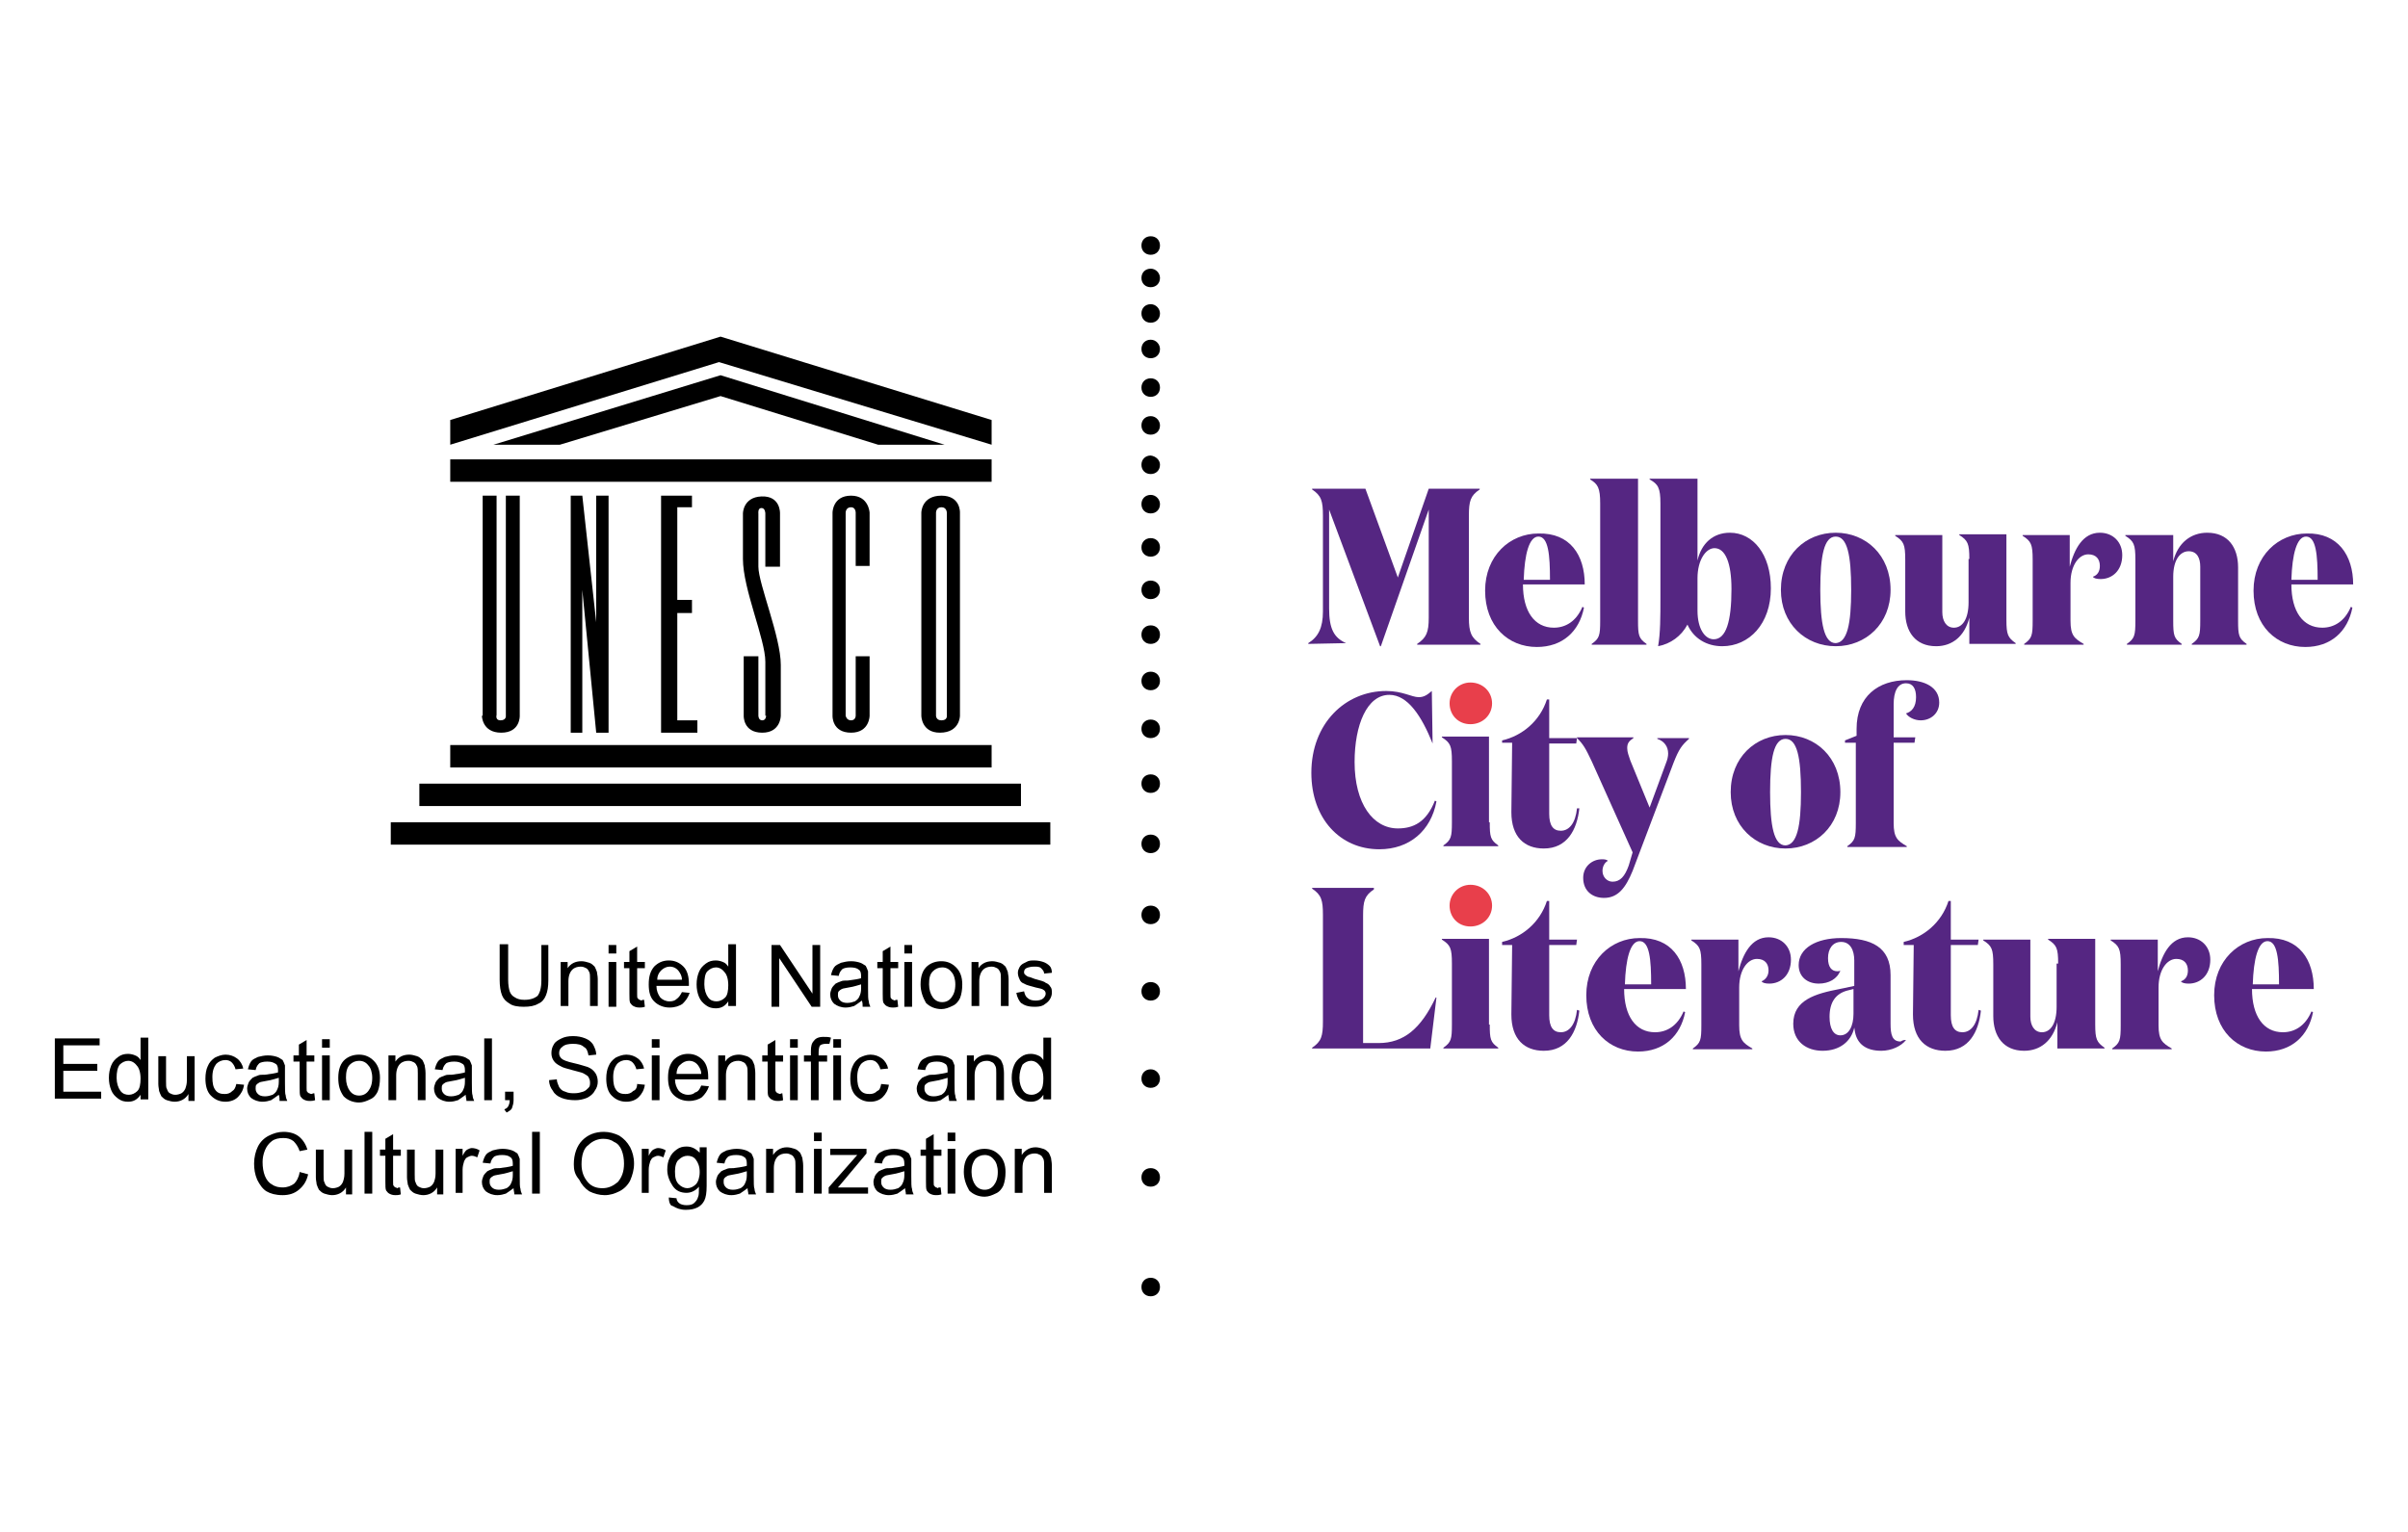 <?xml version="1.0" encoding="utf-8"?>
<!-- Generator: Adobe Illustrator 23.0.3, SVG Export Plug-In . SVG Version: 6.00 Build 0)  -->
<svg version="1.1" id="Layer_1" xmlns="http://www.w3.org/2000/svg" xmlns:xlink="http://www.w3.org/1999/xlink" x="0px" y="0px"
	 viewBox="0 0 311.8 198.4" style="enable-background:new 0 0 311.8 198.4;" xml:space="preserve">
<style type="text/css">
	.st0{fill:#552682;}
	.st1{fill:#E83F4B;}
</style>
<g>
	<g>
		<path class="st0" d="M174.3,83.3L174.3,83.3l-4.9,0.1v-0.1c1.3-0.8,1.9-2,1.9-4.1V66.8c0-1.9-0.2-2.6-1.4-3.4v-0.1h6.9l4.2,11.5
			l4-11.5h6.6v0.1c-1.2,0.8-1.4,1.5-1.4,3.4V80c0,1.9,0.3,2.6,1.5,3.4v0.1h-8.2v-0.1c1.2-0.8,1.5-1.5,1.5-3.4V66l-6.2,17.7h-0.1
			L172.1,66v12.8C172.1,81.4,172.7,82.6,174.3,83.3z"/>
		<path class="st0" d="M205.2,75.7h-8c0,3.5,1.5,5.6,4,5.6c1.5,0,2.9-0.8,3.7-2.7l0.2,0.1c-0.6,3.1-2.8,5.1-6.1,5.1
			c-3.7,0-6.7-2.7-6.7-7.3c0-4.5,3.2-7.4,6.9-7.4C203.3,69,205.2,71.9,205.2,75.7z M200.7,75.1c0-3.2-0.2-5.6-1.5-5.6
			c-1.2,0-1.8,2.3-1.9,5.6H200.7z"/>
		<path class="st0" d="M212.1,80.4c0,1.9,0.1,2.3,1.1,3v0.1h-7.1v-0.1c1-0.7,1.1-1.1,1.1-3V65.2c0-2-0.3-2.5-1.3-3.1V62h6.2V80.4z"
			/>
		<path class="st0" d="M218.5,80.9c-0.8,1.5-2.2,2.5-3.8,2.8c0.3-1.7,0.3-3.8,0.3-6.3V65.2c0-2-0.3-2.5-1.4-3.1V62h6.2v10.6
			c0.5-2.2,2-3.6,4.2-3.6c3,0,5.3,2.8,5.3,7.2c0,4.6-2.8,7.5-6.3,7.5C221,83.7,219.3,82.7,218.5,80.9z M222,71
			c-1.1,0-2.2,1.5-2.2,3.9v4.2c0,2.4,1,3.7,2.1,3.7c1.6,0,2.3-2.3,2.3-6.5C224.2,72.9,223.4,71,222,71z"/>
		<path class="st0" d="M230.6,76.4c0-4.5,3.2-7.4,7.1-7.4c3.9,0,7.1,2.9,7.1,7.4c0,4.4-3.2,7.3-7.1,7.3
			C233.8,83.7,230.6,80.8,230.6,76.4z M239.7,76.4c0-4.5-0.5-6.9-2-6.9c-1.5,0-2,2.4-2,6.9c0,4.4,0.5,6.9,2,6.9
			C239.2,83.2,239.7,80.8,239.7,76.4z"/>
		<path class="st0" d="M255,72.4c0-2-0.2-2.4-1.3-3.1v-0.1h6.1v11.1c0,1.9,0.2,2.3,1.2,3v0.1H255V80c-0.6,2.4-2.2,3.7-4.3,3.7
			c-2.7,0-4-1.9-4-4.5v-6.7c0-2-0.2-2.4-1.3-3.1v-0.1h6.1v10c0,1.1,0.5,2,1.5,2c1.1,0,1.9-1.1,1.9-3.3V72.4z"/>
		<path class="st0" d="M271.9,73.3c0-0.9-0.5-1.5-1.5-1.5c-1.2,0-2.3,1.4-2.3,3.7v4.9c0,1.9,0.5,2.3,1.7,3v0.1h-7.7v-0.1
			c1-0.7,1.1-1.1,1.1-3v-7.9c0-2-0.2-2.4-1.3-3.1v-0.1h6.1v4.1c0.6-2.3,1.7-4.4,3.9-4.4c1.7,0,2.9,1.2,2.9,2.9c0,2-1.3,3.1-2.8,3.1
			c-0.5,0-0.9-0.1-1-0.3C271.6,74.5,271.9,74,271.9,73.3z"/>
		<path class="st0" d="M281.4,69.3v3.4c0.6-2.4,2.3-3.7,4.4-3.7c2.7,0,4,1.9,4,4.5v6.9c0,1.9,0.1,2.3,1.1,3v0.1h-7.1v-0.1
			c1-0.7,1.1-1.1,1.1-3v-7c0-1.1-0.4-2-1.5-2c-1.1,0-2,1.1-2,3.3v5.7c0,1.9,0.1,2.3,1.1,3v0.1h-7.1v-0.1c1-0.7,1.1-1.1,1.1-3v-7.9
			c0-2-0.2-2.4-1.3-3.1v-0.1H281.4z"/>
		<path class="st0" d="M304.7,75.7h-8c0,3.5,1.5,5.6,4,5.6c1.5,0,2.9-0.8,3.7-2.7l0.2,0.1c-0.6,3.1-2.8,5.1-6.1,5.1
			c-3.7,0-6.7-2.7-6.7-7.3c0-4.5,3.2-7.4,6.9-7.4C302.7,69,304.7,71.9,304.7,75.7z M300.1,75.1c0-3.2-0.2-5.6-1.5-5.6
			c-1.2,0-1.8,2.3-1.9,5.6H300.1z"/>
		<path class="st0" d="M185.5,96.3L185.5,96.3c-1.4-3.5-3.2-6.3-5.6-6.3c-2.9,0-4.5,3.9-4.5,8.7c0,5.4,2.4,8.6,5.6,8.6
			c2,0,3.7-0.8,4.8-3.6l0.2,0.1c-0.7,3.8-3.5,6.2-7.4,6.2c-5.1,0-8.8-4-8.8-9.9c0-6.4,4.4-10.6,9.7-10.6c2.1,0,3.3,0.8,4.2,0.8
			c0.7,0,1.1-0.3,1.7-0.8L185.5,96.3z"/>
		<path class="st0" d="M192.9,106.5c0,1.9,0.1,2.3,1.1,3v0.1h-7.1v-0.1c1-0.7,1.1-1.1,1.1-3v-7.9c0-2-0.2-2.4-1.3-3.1v-0.1h6.1
			V106.5z"/>
		<path class="st1" d="M190.4,88.4c1.6,0,2.8,1.2,2.8,2.7c0,1.5-1.2,2.7-2.8,2.7c-1.6,0-2.7-1.2-2.7-2.7
			C187.7,89.6,188.9,88.4,190.4,88.4z"/>
		<path class="st0" d="M204.5,104.7c-0.3,2.8-1.6,5.2-4.6,5.2c-2.5,0-4.2-1.5-4.2-4.7l0.1-9h-1.3v-0.3c2.6-0.6,4.9-2.5,5.8-5.3h0.3
			v5h3.6l-0.1,0.7h-3.5v9.1c0,1.5,0.5,2.2,1.5,2.2c1.1,0,1.9-1,2.1-2.9L204.5,104.7z"/>
		<path class="st0" d="M211.4,110.4l-5.3-11.8c-0.8-1.7-1.1-2.2-1.9-3v-0.1h7.3v0.1c-0.6,0.4-0.8,0.7-0.8,1.3c0,0.5,0.2,1,0.4,1.6
			l2.5,6.1l2.1-5.7c0.2-0.5,0.3-0.9,0.3-1.3c0-0.9-0.5-1.6-1.4-1.9v-0.1h4.1v0.1c-0.9,0.8-1.3,1.3-2,3.1l-5.3,14
			c-0.9,2.2-1.9,3.5-3.7,3.5c-1.5,0-2.7-0.9-2.7-2.6c0-1.5,1.2-2.4,2.4-2.4c0.3,0,0.6,0,0.8,0.2c-0.4,0.2-0.7,0.7-0.7,1.3
			c0,0.8,0.6,1.4,1.3,1.4c1,0,1.6-0.7,2.1-2.1L211.4,110.4z"/>
		<path class="st0" d="M224.1,102.6c0-4.5,3.2-7.4,7.1-7.4c3.9,0,7.1,2.9,7.1,7.4c0,4.4-3.2,7.3-7.1,7.3
			C227.3,109.9,224.1,107,224.1,102.6z M233.2,102.6c0-4.5-0.5-6.9-2-6.9c-1.5,0-2,2.4-2,6.9c0,4.4,0.5,6.9,2,6.9
			C232.7,109.4,233.2,107,233.2,102.6z"/>
		<path class="st0" d="M240.4,96.2h-1.5v-0.3l1.5-0.6v-0.9c0-4.2,2.8-6.3,6.5-6.3c2.3,0,4.2,0.9,4.2,2.9c0,1.4-1.1,2.3-2.4,2.3
			c-0.8,0-1.6-0.4-1.9-0.9c0.7-0.2,1.3-0.8,1.3-2.1c0-1.1-0.4-1.8-1.3-1.8c-1.1,0-1.6,1.1-1.6,2.7v4.3h2.8l-0.1,0.7h-2.7v10.4
			c0,1.9,0.5,2.3,1.7,3v0.1h-7.7v-0.1c1-0.7,1.1-1.1,1.1-3V96.2z"/>
		<path class="st0" d="M177.9,115.2L177.9,115.2c-1.2,0.8-1.4,1.5-1.4,3.4v16.5h2c3.3,0,5.5-1.9,7.4-5.9h0.1l-0.8,6.6h-15.3v-0.1
			c1.2-0.8,1.4-1.5,1.4-3.4v-13.8c0-1.9-0.2-2.6-1.4-3.4v-0.1H177.9z"/>
		<path class="st0" d="M192.9,132.7c0,1.9,0.1,2.3,1.1,3v0.1h-7.1v-0.1c1-0.7,1.1-1.1,1.1-3v-7.9c0-2-0.2-2.4-1.3-3.1v-0.1h6.1
			V132.7z"/>
		<path class="st1" d="M190.4,114.6c1.6,0,2.8,1.2,2.8,2.7c0,1.5-1.2,2.7-2.8,2.7c-1.6,0-2.7-1.2-2.7-2.7
			C187.7,115.8,188.9,114.6,190.4,114.6z"/>
		<path class="st0" d="M204.5,130.9c-0.3,2.8-1.6,5.2-4.6,5.2c-2.5,0-4.2-1.5-4.2-4.7l0.1-9h-1.3V122c2.6-0.6,4.9-2.5,5.8-5.3h0.3v5
			h3.6l-0.1,0.7h-3.5v9.1c0,1.5,0.5,2.2,1.5,2.2c1.1,0,1.9-1,2.1-2.9L204.5,130.9z"/>
		<path class="st0" d="M218.3,128.1h-8c0,3.5,1.5,5.6,4,5.6c1.5,0,2.9-0.8,3.7-2.7l0.2,0.1c-0.6,3.1-2.8,5.1-6.1,5.1
			c-3.7,0-6.7-2.7-6.7-7.3c0-4.5,3.2-7.4,6.9-7.4C216.4,121.4,218.3,124.3,218.3,128.1z M213.8,127.5c0-3.2-0.2-5.6-1.5-5.6
			c-1.2,0-1.8,2.3-1.9,5.6H213.8z"/>
		<path class="st0" d="M229,125.7c0-0.9-0.5-1.5-1.5-1.5c-1.2,0-2.3,1.4-2.3,3.7v4.9c0,1.9,0.5,2.3,1.7,3v0.1h-7.7v-0.1
			c1-0.7,1.1-1.1,1.1-3v-7.9c0-2-0.2-2.4-1.3-3.1v-0.1h6.1v4.1c0.6-2.3,1.7-4.4,3.9-4.4c1.7,0,2.9,1.2,2.9,2.9c0,2-1.3,3.1-2.8,3.1
			c-0.5,0-0.9-0.1-1-0.3C228.6,126.9,229,126.4,229,125.7z"/>
		<path class="st0" d="M246.8,134.7c-0.6,0.8-1.9,1.4-3.2,1.4c-2,0-3.1-0.9-3.4-2.4c0-0.1-0.1-0.5-0.1-0.6c-0.4,1.8-1.9,3-4.1,3
			c-2.1,0-3.8-1.2-3.8-3.5c0-3.1,2.9-3.9,6-4.5l1.9-0.4v-3.3c0-1.3-0.5-2.4-1.7-2.4c-1.1,0-1.7,0.9-1.7,2.1c0,1.2,0.5,1.7,1.2,1.7
			c0.1,0,0.3,0,0.4-0.1c-0.4,1.1-1.5,1.7-2.8,1.7c-1.5,0-2.6-0.9-2.6-2.4c0-2.2,2.3-3.5,5.5-3.5c4,0,6.4,1.2,6.4,4.8
			c0,1.8,0,3.9,0,6.3c0,1.4,0.2,2.3,1.3,2.3C246.4,134.7,246.6,134.7,246.8,134.7L246.8,134.7z M239.2,128.3
			c-1.5,0.4-2.3,1.5-2.3,3.4c0,1.5,0.5,2.4,1.4,2.4c1.1,0,1.7-1.2,1.7-2.8v-3.2L239.2,128.3z"/>
		<path class="st0" d="M256.5,130.9c-0.3,2.8-1.6,5.2-4.6,5.2c-2.5,0-4.2-1.5-4.2-4.7l0.1-9h-1.3V122c2.6-0.6,4.9-2.5,5.8-5.3h0.3v5
			h3.6l-0.1,0.7h-3.5v9.1c0,1.5,0.5,2.2,1.5,2.2c1.1,0,1.9-1,2.1-2.9L256.5,130.9z"/>
		<path class="st0" d="M266.5,124.8c0-2-0.2-2.4-1.3-3.1v-0.1h6.1v11.1c0,1.9,0.2,2.3,1.2,3v0.1h-6.1v-3.4c-0.6,2.4-2.2,3.7-4.3,3.7
			c-2.7,0-4-1.9-4-4.5v-6.7c0-2-0.2-2.4-1.3-3.1v-0.1h6.1v10c0,1.1,0.5,2,1.5,2c1.1,0,1.9-1.1,1.9-3.3V124.8z"/>
		<path class="st0" d="M283.3,125.7c0-0.9-0.5-1.5-1.5-1.5c-1.2,0-2.3,1.4-2.3,3.7v4.9c0,1.9,0.5,2.3,1.7,3v0.1h-7.7v-0.1
			c1-0.7,1.1-1.1,1.1-3v-7.9c0-2-0.2-2.4-1.3-3.1v-0.1h6.1v4.1c0.6-2.3,1.7-4.4,3.9-4.4c1.7,0,2.9,1.2,2.9,2.9c0,2-1.3,3.1-2.8,3.1
			c-0.5,0-0.9-0.1-1-0.3C283,126.9,283.3,126.4,283.3,125.7z"/>
		<path class="st0" d="M299.6,128.1h-8c0,3.5,1.5,5.6,4,5.6c1.5,0,2.9-0.8,3.7-2.7l0.2,0.1c-0.6,3.1-2.8,5.1-6.1,5.1
			c-3.7,0-6.7-2.7-6.7-7.3c0-4.5,3.2-7.4,6.9-7.4C297.7,121.4,299.6,124.3,299.6,128.1z M295.1,127.5c0-3.2-0.2-5.6-1.5-5.6
			c-1.2,0-1.8,2.3-1.9,5.6H295.1z"/>
	</g>
	<g>
		<g>
			<path d="M150.2,31.8c0,0.7-0.5,1.2-1.2,1.2c-0.7,0-1.2-0.5-1.2-1.2c0-0.7,0.5-1.2,1.2-1.2C149.7,30.6,150.2,31.1,150.2,31.8"/>
			<path d="M150.2,36c0,0.7-0.5,1.2-1.2,1.2c-0.7,0-1.2-0.5-1.2-1.2c0-0.7,0.5-1.2,1.2-1.2C149.7,34.8,150.2,35.4,150.2,36"/>
			<path d="M150.2,40.6c0,0.7-0.5,1.2-1.2,1.2c-0.7,0-1.2-0.5-1.2-1.2c0-0.7,0.5-1.2,1.2-1.2C149.7,39.4,150.2,40,150.2,40.6"/>
			<path d="M150.2,45.2c0,0.7-0.5,1.2-1.2,1.2c-0.7,0-1.2-0.5-1.2-1.2c0-0.7,0.5-1.2,1.2-1.2C149.7,44,150.2,44.6,150.2,45.2"/>
			<path d="M150.2,50.2c0,0.7-0.5,1.2-1.2,1.2c-0.7,0-1.2-0.5-1.2-1.2c0-0.7,0.5-1.2,1.2-1.2C149.7,49,150.2,49.5,150.2,50.2"/>
			<path d="M150.2,55.1c0,0.7-0.5,1.2-1.2,1.2c-0.7,0-1.2-0.5-1.2-1.2s0.5-1.2,1.2-1.2C149.7,53.9,150.2,54.5,150.2,55.1"/>
			<path d="M150.2,60.2c0,0.7-0.5,1.2-1.2,1.2c-0.7,0-1.2-0.5-1.2-1.2c0-0.7,0.5-1.2,1.2-1.2C149.7,59.1,150.2,59.6,150.2,60.2"/>
			<path d="M150.2,65.3c0,0.7-0.5,1.2-1.2,1.2c-0.7,0-1.2-0.5-1.2-1.2c0-0.7,0.5-1.2,1.2-1.2C149.7,64.1,150.2,64.7,150.2,65.3"/>
			<path d="M150.2,70.9c0,0.7-0.5,1.2-1.2,1.2c-0.7,0-1.2-0.5-1.2-1.2c0-0.7,0.5-1.2,1.2-1.2C149.7,69.7,150.2,70.2,150.2,70.9"/>
			<path d="M150.2,76.4c0,0.7-0.5,1.2-1.2,1.2c-0.7,0-1.2-0.5-1.2-1.2c0-0.7,0.5-1.2,1.2-1.2C149.7,75.2,150.2,75.7,150.2,76.4"/>
			<path d="M150.2,82.2c0,0.7-0.5,1.2-1.2,1.2c-0.7,0-1.2-0.5-1.2-1.2c0-0.7,0.5-1.2,1.2-1.2C149.7,81,150.2,81.5,150.2,82.2"/>
			<path d="M150.2,88.2c0,0.7-0.5,1.2-1.2,1.2c-0.7,0-1.2-0.5-1.2-1.2c0-0.7,0.5-1.2,1.2-1.2C149.7,87,150.2,87.5,150.2,88.2"/>
			<path d="M150.2,94.4c0,0.7-0.5,1.2-1.2,1.2c-0.7,0-1.2-0.5-1.2-1.2c0-0.7,0.5-1.2,1.2-1.2C149.7,93.2,150.2,93.7,150.2,94.4"/>
			<path d="M150.2,101.5c0,0.7-0.5,1.2-1.2,1.2c-0.7,0-1.2-0.5-1.2-1.2c0-0.7,0.5-1.2,1.2-1.2C149.7,100.3,150.2,100.8,150.2,101.5"
				/>
			<path d="M150.2,109.3c0,0.7-0.5,1.2-1.2,1.2c-0.7,0-1.2-0.5-1.2-1.2c0-0.7,0.5-1.2,1.2-1.2C149.7,108.1,150.2,108.6,150.2,109.3"
				/>
			<path d="M150.2,118.5c0,0.7-0.5,1.2-1.2,1.2c-0.7,0-1.2-0.5-1.2-1.2c0-0.7,0.5-1.2,1.2-1.2C149.7,117.3,150.2,117.8,150.2,118.5"
				/>
			<path d="M150.2,128.4c0,0.7-0.5,1.2-1.2,1.2c-0.7,0-1.2-0.5-1.2-1.2c0-0.7,0.5-1.2,1.2-1.2C149.7,127.2,150.2,127.7,150.2,128.4"
				/>
			<path d="M150.2,139.7c0,0.7-0.5,1.2-1.2,1.2c-0.7,0-1.2-0.5-1.2-1.2c0-0.7,0.5-1.2,1.2-1.2C149.7,138.5,150.2,139.1,150.2,139.7"
				/>
			<path d="M150.2,152.5c0,0.7-0.5,1.2-1.2,1.2c-0.7,0-1.2-0.5-1.2-1.2s0.5-1.2,1.2-1.2C149.7,151.3,150.2,151.8,150.2,152.5"/>
			<path d="M150.2,166.7c0,0.7-0.5,1.2-1.2,1.2c-0.7,0-1.2-0.5-1.2-1.2c0-0.7,0.5-1.2,1.2-1.2C149.7,165.5,150.2,166,150.2,166.7"/>
			<rect x="58.3" y="96.5" width="70.1" height="2.9"/>
			<rect x="54.3" y="101.5" width="77.9" height="2.9"/>
			<rect x="50.6" y="106.5" width="85.4" height="2.9"/>
			<rect x="58.3" y="59.5" width="70.1" height="2.9"/>
			<polygon points="72.5,57.6 93.3,51.3 113.7,57.6 122.3,57.6 93.3,48.6 63.9,57.6 			"/>
			<polygon points="58.3,57.6 93.1,46.9 128.4,57.6 128.4,54.4 93.3,43.6 58.3,54.4 			"/>
			<path d="M62.4,92.7c0,0,0,2.2,2.5,2.2c2.5,0,2.4-2.2,2.4-2.2V64.2h-1.8v28.6c0,0,0,0.5-0.7,0.5c-0.7,0-0.5-0.7-0.5-0.7V64.2h-1.8
				V92.7z"/>
			<polygon points="73.9,94.9 75.4,94.9 75.4,76.4 77.2,94.9 78.8,94.9 78.8,64.2 77.2,64.2 77.2,80.6 75.4,64.2 73.9,64.2 			"/>
			<polygon points="85.6,94.9 90.3,94.9 90.3,93.3 87.7,93.3 87.7,79.4 89.6,79.4 89.6,77.7 87.7,77.7 87.7,65.7 89.6,65.7 
				89.6,64.2 85.6,64.2 			"/>
			<path d="M112.6,73.3v-6.9c0,0-0.1-2.2-2.4-2.2c-2.4,0-2.4,2.2-2.4,2.2v26.3c0,0-0.1,2.2,2.4,2.2c2.4,0,2.4-2.2,2.4-2.2V85h-1.8
				v7.7c0,0,0,0.6-0.6,0.6c-0.6,0-0.7-0.6-0.7-0.6V66.4c0,0,0-0.7,0.7-0.7c0.6,0,0.6,0.7,0.6,0.7v6.9H112.6z"/>
			<path d="M124.3,66.4c0,0,0.1-2.2-2.4-2.2c-2.6,0-2.6,2.2-2.6,2.2v26.3c0,0,0,2.2,2.4,2.2c2.6,0,2.6-2.2,2.6-2.2V66.4z
				 M122.6,92.7c0,0,0.1,0.6-0.7,0.6c-0.7,0-0.7-0.6-0.7-0.6V66.4c0,0,0-0.7,0.7-0.7c0.7,0,0.7,0.7,0.7,0.7V92.7z"/>
			<path d="M99.2,92.7c0,0,0,0.6-0.5,0.6c-0.5,0-0.5-0.6-0.5-0.6V85h-1.9v7.7c0,0-0.1,2.2,2.4,2.2c2.4,0,2.4-2.2,2.4-2.2
				s0-5.1,0-6.6c0-3.6-2.9-10.5-2.9-12.7v-6.9c0,0-0.1-0.7,0.4-0.7c0.5,0,0.5,0.7,0.5,0.7v6.9h1.9v-6.9c0,0,0.1-2.3-2.4-2.2
				c-2.4,0.1-2.4,2.2-2.4,2.2v5.9c0,3.9,2.9,10.4,2.9,13.3V92.7z"/>
		</g>
		<g>
			<g>
				<path d="M69.9,122.4H71v4.6c0,0.8-0.1,1.4-0.3,1.9c-0.2,0.5-0.5,0.9-1,1.1c-0.5,0.3-1.1,0.4-1.9,0.4c-0.7,0-1.4-0.1-1.8-0.4
					c-0.5-0.3-0.8-0.6-1-1.1c-0.2-0.5-0.3-1.2-0.3-2v-4.6h1.1v4.6c0,0.7,0.1,1.2,0.2,1.5c0.1,0.3,0.3,0.6,0.7,0.8
					c0.3,0.2,0.7,0.3,1.2,0.3c0.8,0,1.3-0.2,1.7-0.5c0.3-0.4,0.5-1,0.5-2V122.4z"/>
				<path d="M72.6,130.4v-5.8h0.9v0.8c0.4-0.6,1-0.9,1.8-0.9c0.3,0,0.7,0.1,1,0.2c0.3,0.1,0.5,0.3,0.7,0.5c0.1,0.2,0.2,0.4,0.3,0.7
					c0,0.2,0.1,0.5,0.1,0.9v3.5h-1v-3.5c0-0.4,0-0.7-0.1-0.9c-0.1-0.2-0.2-0.4-0.4-0.5c-0.2-0.1-0.4-0.2-0.7-0.2
					c-0.4,0-0.8,0.1-1.1,0.4c-0.3,0.3-0.5,0.8-0.5,1.5v3.2H72.6z"/>
				<path d="M78.8,123.5v-1.1h1v1.1H78.8z M78.8,130.4v-5.8h1v5.8H78.8z"/>
				<path d="M83.4,129.5l0.1,0.9c-0.3,0.1-0.5,0.1-0.7,0.1c-0.4,0-0.6-0.1-0.8-0.2c-0.2-0.1-0.3-0.3-0.4-0.4
					c-0.1-0.2-0.1-0.6-0.1-1.2v-3.3h-0.7v-0.8h0.7v-1.4l1-0.6v2h1v0.8h-1v3.4c0,0.3,0,0.5,0.1,0.5c0,0.1,0.1,0.1,0.2,0.2
					c0.1,0,0.2,0.1,0.3,0.1C83.1,129.5,83.2,129.5,83.4,129.5z"/>
				<path d="M88.3,128.5l1,0.1c-0.2,0.6-0.5,1-0.9,1.4c-0.4,0.3-1,0.5-1.7,0.5c-0.8,0-1.5-0.3-2-0.8c-0.5-0.5-0.7-1.2-0.7-2.2
					c0-1,0.2-1.7,0.7-2.3c0.5-0.5,1.1-0.8,1.9-0.8c0.8,0,1.4,0.3,1.9,0.8c0.5,0.5,0.7,1.3,0.7,2.2c0,0.1,0,0.1,0,0.3H85
					c0,0.6,0.2,1.1,0.5,1.5c0.3,0.3,0.7,0.5,1.2,0.5c0.4,0,0.7-0.1,0.9-0.3C87.9,129.2,88.1,128.9,88.3,128.5z M85.1,126.9h3.2
					c0-0.5-0.2-0.8-0.4-1.1c-0.3-0.4-0.7-0.6-1.2-0.6c-0.4,0-0.8,0.2-1.1,0.5C85.3,126,85.1,126.4,85.1,126.9z"/>
				<path d="M94.3,130.4v-0.7c-0.4,0.6-0.9,0.9-1.6,0.9c-0.5,0-0.9-0.1-1.3-0.4c-0.4-0.3-0.7-0.6-0.9-1.1c-0.2-0.5-0.3-1-0.3-1.6
					c0-0.6,0.1-1.1,0.3-1.6c0.2-0.5,0.5-0.8,0.9-1.1c0.4-0.3,0.8-0.4,1.3-0.4c0.3,0,0.7,0.1,0.9,0.2c0.3,0.1,0.5,0.3,0.7,0.6v-2.9h1
					v8H94.3z M91.2,127.5c0,0.7,0.2,1.3,0.5,1.7c0.3,0.4,0.7,0.5,1.1,0.5c0.4,0,0.8-0.2,1.1-0.5c0.3-0.3,0.4-0.9,0.4-1.6
					c0-0.8-0.2-1.4-0.5-1.7c-0.3-0.4-0.7-0.6-1.1-0.6c-0.4,0-0.8,0.2-1.1,0.5C91.3,126.1,91.2,126.7,91.2,127.5z"/>
				<path d="M99.9,130.4v-8h1.1l4.2,6.3v-6.3h1v8h-1.1l-4.2-6.3v6.3H99.9z"/>
				<path d="M111.6,129.6c-0.4,0.3-0.7,0.5-1,0.7c-0.3,0.1-0.7,0.2-1.1,0.2c-0.6,0-1.1-0.2-1.5-0.5c-0.3-0.3-0.5-0.7-0.5-1.2
					c0-0.3,0.1-0.5,0.2-0.8c0.1-0.2,0.3-0.4,0.5-0.6c0.2-0.1,0.4-0.2,0.7-0.3c0.2-0.1,0.5-0.1,0.9-0.1c0.8-0.1,1.4-0.2,1.7-0.3
					c0-0.1,0-0.2,0-0.3c0-0.4-0.1-0.7-0.3-0.8c-0.2-0.2-0.6-0.3-1.1-0.3c-0.5,0-0.8,0.1-1,0.2c-0.2,0.2-0.4,0.4-0.5,0.9l-1-0.1
					c0.1-0.4,0.2-0.7,0.4-1c0.2-0.3,0.5-0.4,0.9-0.6c0.4-0.1,0.8-0.2,1.3-0.2c0.5,0,0.9,0.1,1.2,0.2c0.3,0.1,0.5,0.3,0.7,0.4
					c0.1,0.2,0.2,0.4,0.3,0.7c0,0.2,0,0.5,0,0.9v1.3c0,0.9,0,1.5,0.1,1.7c0,0.2,0.1,0.5,0.2,0.7h-1
					C111.7,130.1,111.7,129.9,111.6,129.6z M111.5,127.5c-0.4,0.1-0.9,0.3-1.6,0.4c-0.4,0.1-0.7,0.1-0.9,0.2
					c-0.2,0.1-0.3,0.2-0.4,0.3c-0.1,0.1-0.1,0.3-0.1,0.5c0,0.3,0.1,0.5,0.3,0.7c0.2,0.2,0.5,0.3,0.9,0.3c0.4,0,0.7-0.1,1-0.2
					c0.3-0.2,0.5-0.4,0.6-0.7c0.1-0.2,0.2-0.5,0.2-1V127.5z"/>
				<path d="M116.2,129.5l0.1,0.9c-0.3,0.1-0.5,0.1-0.7,0.1c-0.4,0-0.6-0.1-0.8-0.2c-0.2-0.1-0.3-0.3-0.4-0.4
					c-0.1-0.2-0.1-0.6-0.1-1.2v-3.3h-0.7v-0.8h0.7v-1.4l1-0.6v2h1v0.8h-1v3.4c0,0.3,0,0.5,0.1,0.5c0,0.1,0.1,0.1,0.2,0.2
					c0.1,0,0.2,0.1,0.3,0.1C115.9,129.5,116,129.5,116.2,129.5z"/>
				<path d="M117.1,123.5v-1.1h1v1.1H117.1z M117.1,130.4v-5.8h1v5.8H117.1z"/>
				<path d="M119.2,127.5c0-1.1,0.3-1.9,0.9-2.4c0.5-0.4,1.1-0.6,1.8-0.6c0.8,0,1.4,0.3,1.9,0.8c0.5,0.5,0.8,1.2,0.8,2.2
					c0,0.7-0.1,1.3-0.3,1.8c-0.2,0.4-0.5,0.8-1,1c-0.4,0.2-0.9,0.4-1.4,0.4c-0.8,0-1.5-0.3-2-0.8
					C119.5,129.2,119.2,128.4,119.2,127.5z M120.3,127.5c0,0.7,0.2,1.3,0.5,1.7c0.3,0.4,0.7,0.6,1.2,0.6c0.5,0,0.9-0.2,1.2-0.6
					c0.3-0.4,0.5-0.9,0.5-1.7c0-0.7-0.2-1.3-0.5-1.6c-0.3-0.4-0.7-0.6-1.2-0.6c-0.5,0-0.9,0.2-1.2,0.5
					C120.4,126.2,120.3,126.7,120.3,127.5z"/>
				<path d="M125.8,130.4v-5.8h0.9v0.8c0.4-0.6,1-0.9,1.8-0.9c0.3,0,0.7,0.1,1,0.2c0.3,0.1,0.5,0.3,0.7,0.5c0.1,0.2,0.2,0.4,0.3,0.7
					c0,0.2,0.1,0.5,0.1,0.9v3.5h-1v-3.5c0-0.4,0-0.7-0.1-0.9c-0.1-0.2-0.2-0.4-0.4-0.5c-0.2-0.1-0.4-0.2-0.7-0.2
					c-0.4,0-0.8,0.1-1.1,0.4c-0.3,0.3-0.5,0.8-0.5,1.5v3.2H125.8z"/>
				<path d="M131.6,128.6l1-0.2c0.1,0.4,0.2,0.7,0.5,0.9c0.2,0.2,0.6,0.3,1,0.3c0.4,0,0.8-0.1,1-0.3c0.2-0.2,0.3-0.4,0.3-0.6
					c0-0.2-0.1-0.4-0.3-0.5c-0.1-0.1-0.5-0.2-1-0.3c-0.7-0.2-1.2-0.3-1.5-0.5c-0.3-0.1-0.5-0.3-0.6-0.6c-0.1-0.2-0.2-0.5-0.2-0.8
					c0-0.3,0.1-0.5,0.2-0.7c0.1-0.2,0.3-0.4,0.5-0.5c0.2-0.1,0.4-0.2,0.6-0.3c0.3-0.1,0.5-0.1,0.8-0.1c0.5,0,0.9,0.1,1.2,0.2
					c0.3,0.1,0.6,0.3,0.8,0.5c0.2,0.2,0.3,0.5,0.3,0.9l-1,0.1c0-0.3-0.2-0.5-0.4-0.7c-0.2-0.2-0.5-0.2-0.9-0.2c-0.4,0-0.8,0.1-1,0.2
					c-0.2,0.1-0.3,0.3-0.3,0.5c0,0.1,0,0.2,0.1,0.3c0.1,0.1,0.2,0.2,0.4,0.3c0.1,0,0.4,0.1,0.9,0.3c0.7,0.2,1.2,0.3,1.4,0.5
					c0.3,0.1,0.5,0.3,0.6,0.5c0.2,0.2,0.2,0.5,0.2,0.8c0,0.3-0.1,0.6-0.3,0.9c-0.2,0.3-0.5,0.5-0.8,0.7c-0.4,0.2-0.8,0.2-1.2,0.2
					c-0.8,0-1.3-0.2-1.7-0.5C132,129.7,131.7,129.2,131.6,128.6z"/>
			</g>
			<g>
				<path d="M7.1,142.5v-8h5.8v0.9H8.2v2.4h4.4v0.9H8.2v2.7h4.9v0.9H7.1z"/>
				<path d="M18.2,142.5v-0.7c-0.4,0.6-0.9,0.9-1.6,0.9c-0.5,0-0.9-0.1-1.3-0.4c-0.4-0.3-0.7-0.6-0.9-1.1c-0.2-0.5-0.3-1-0.3-1.6
					c0-0.6,0.1-1.1,0.3-1.6c0.2-0.5,0.5-0.8,0.9-1.1c0.4-0.3,0.8-0.4,1.3-0.4c0.3,0,0.7,0.1,0.9,0.2c0.3,0.1,0.5,0.3,0.7,0.6v-2.9h1
					v8H18.2z M15.1,139.6c0,0.7,0.2,1.3,0.5,1.7c0.3,0.4,0.7,0.5,1.1,0.5c0.4,0,0.8-0.2,1.1-0.5c0.3-0.3,0.4-0.9,0.4-1.6
					c0-0.8-0.2-1.4-0.5-1.7c-0.3-0.4-0.7-0.6-1.1-0.6c-0.4,0-0.8,0.2-1.1,0.5C15.2,138.3,15.1,138.9,15.1,139.6z"/>
				<path d="M24.4,142.5v-0.8c-0.4,0.7-1.1,1-1.8,1c-0.3,0-0.7-0.1-1-0.2c-0.3-0.1-0.5-0.3-0.7-0.5c-0.1-0.2-0.2-0.4-0.3-0.7
					c0-0.2-0.1-0.5-0.1-0.9v-3.6h1v3.2c0,0.5,0,0.9,0.1,1c0.1,0.3,0.2,0.5,0.4,0.6c0.2,0.1,0.4,0.2,0.7,0.2c0.3,0,0.6-0.1,0.8-0.2
					c0.3-0.2,0.4-0.4,0.5-0.6c0.1-0.3,0.2-0.6,0.2-1.1v-3.1h1v5.8H24.4z"/>
				<path d="M30.6,140.4l1,0.1c-0.1,0.7-0.4,1.2-0.8,1.6c-0.4,0.4-1,0.6-1.6,0.6c-0.8,0-1.4-0.3-1.9-0.8c-0.5-0.5-0.7-1.3-0.7-2.2
					c0-0.6,0.1-1.2,0.3-1.6c0.2-0.5,0.5-0.8,0.9-1.1c0.4-0.2,0.9-0.4,1.4-0.4c0.6,0,1.1,0.2,1.5,0.5c0.4,0.3,0.7,0.8,0.8,1.3l-1,0.1
					c-0.1-0.4-0.3-0.7-0.5-0.9c-0.2-0.2-0.5-0.3-0.8-0.3c-0.5,0-0.9,0.2-1.2,0.5c-0.3,0.4-0.5,0.9-0.5,1.7c0,0.8,0.1,1.3,0.4,1.7
					c0.3,0.4,0.7,0.5,1.2,0.5c0.4,0,0.7-0.1,1-0.4C30.3,141.2,30.5,140.9,30.6,140.4z"/>
				<path d="M36.1,141.8c-0.4,0.3-0.7,0.5-1,0.7c-0.3,0.1-0.7,0.2-1.1,0.2c-0.6,0-1.1-0.2-1.5-0.5c-0.3-0.3-0.5-0.7-0.5-1.2
					c0-0.3,0.1-0.5,0.2-0.8c0.1-0.2,0.3-0.4,0.5-0.6c0.2-0.1,0.4-0.2,0.7-0.3c0.2-0.1,0.5-0.1,0.9-0.1c0.8-0.1,1.4-0.2,1.7-0.3
					c0-0.1,0-0.2,0-0.3c0-0.4-0.1-0.7-0.3-0.8c-0.3-0.2-0.6-0.3-1.1-0.3c-0.5,0-0.8,0.1-1,0.2c-0.2,0.2-0.4,0.4-0.5,0.9l-1-0.1
					c0.1-0.4,0.2-0.7,0.4-1c0.2-0.3,0.5-0.4,0.9-0.6c0.4-0.1,0.8-0.2,1.3-0.2c0.5,0,0.9,0.1,1.2,0.2c0.3,0.1,0.5,0.3,0.7,0.4
					c0.1,0.2,0.2,0.4,0.3,0.7c0,0.2,0,0.5,0,0.9v1.3c0,0.9,0,1.5,0.1,1.7c0,0.2,0.1,0.5,0.2,0.7h-1
					C36.2,142.3,36.2,142.1,36.1,141.8z M36.1,139.6c-0.4,0.1-0.9,0.3-1.6,0.4c-0.4,0.1-0.7,0.1-0.9,0.2c-0.2,0.1-0.3,0.2-0.4,0.3
					c-0.1,0.1-0.1,0.3-0.1,0.5c0,0.3,0.1,0.5,0.3,0.7c0.2,0.2,0.5,0.3,0.9,0.3c0.4,0,0.7-0.1,1-0.2c0.3-0.2,0.5-0.4,0.6-0.7
					c0.1-0.2,0.2-0.5,0.2-1V139.6z"/>
				<path d="M40.7,141.6l0.1,0.9c-0.3,0.1-0.5,0.1-0.7,0.1c-0.4,0-0.6-0.1-0.8-0.2c-0.2-0.1-0.3-0.3-0.4-0.4
					c-0.1-0.2-0.1-0.6-0.1-1.2v-3.3H38v-0.8h0.7v-1.4l1-0.6v2h1v0.8h-1v3.4c0,0.3,0,0.5,0.1,0.5c0,0.1,0.1,0.1,0.2,0.2
					c0.1,0,0.2,0.1,0.3,0.1C40.4,141.7,40.5,141.6,40.7,141.6z"/>
				<path d="M41.7,135.7v-1.1h1v1.1H41.7z M41.7,142.5v-5.8h1v5.8H41.7z"/>
				<path d="M43.8,139.6c0-1.1,0.3-1.9,0.9-2.4c0.5-0.4,1.1-0.6,1.8-0.6c0.8,0,1.4,0.3,1.9,0.8c0.5,0.5,0.8,1.2,0.8,2.2
					c0,0.7-0.1,1.3-0.3,1.8c-0.2,0.4-0.5,0.8-1,1c-0.4,0.2-0.9,0.4-1.4,0.4c-0.8,0-1.5-0.3-2-0.8C44,141.3,43.8,140.6,43.8,139.6z
					 M44.8,139.6c0,0.7,0.2,1.3,0.5,1.7c0.3,0.4,0.7,0.6,1.2,0.6c0.5,0,0.9-0.2,1.2-0.6c0.3-0.4,0.5-0.9,0.5-1.7
					c0-0.7-0.2-1.3-0.5-1.6c-0.3-0.4-0.7-0.6-1.2-0.6c-0.5,0-0.9,0.2-1.2,0.5C44.9,138.3,44.8,138.9,44.8,139.6z"/>
				<path d="M50.3,142.5v-5.8h0.9v0.8c0.4-0.6,1-0.9,1.8-0.9c0.3,0,0.7,0.1,1,0.2c0.3,0.1,0.5,0.3,0.7,0.5c0.1,0.2,0.2,0.4,0.3,0.7
					c0,0.2,0.1,0.5,0.1,1v3.5h-1V139c0-0.4,0-0.7-0.1-0.9c-0.1-0.2-0.2-0.4-0.4-0.5c-0.2-0.1-0.4-0.2-0.7-0.2
					c-0.4,0-0.8,0.1-1.1,0.4c-0.3,0.3-0.5,0.8-0.5,1.5v3.2H50.3z"/>
				<path d="M60.3,141.8c-0.4,0.3-0.7,0.5-1,0.7c-0.3,0.1-0.7,0.2-1.1,0.2c-0.6,0-1.1-0.2-1.5-0.5c-0.3-0.3-0.5-0.7-0.5-1.2
					c0-0.3,0.1-0.5,0.2-0.8c0.1-0.2,0.3-0.4,0.5-0.6c0.2-0.1,0.4-0.2,0.7-0.3c0.2-0.1,0.5-0.1,0.9-0.1c0.8-0.1,1.4-0.2,1.7-0.3
					c0-0.1,0-0.2,0-0.3c0-0.4-0.1-0.7-0.3-0.8c-0.3-0.2-0.6-0.3-1.1-0.3c-0.5,0-0.8,0.1-1,0.2c-0.2,0.2-0.4,0.4-0.5,0.9l-1-0.1
					c0.1-0.4,0.2-0.7,0.4-1c0.2-0.3,0.5-0.4,0.9-0.6c0.4-0.1,0.8-0.2,1.3-0.2c0.5,0,0.9,0.1,1.2,0.2c0.3,0.1,0.5,0.3,0.7,0.4
					c0.1,0.2,0.2,0.4,0.3,0.7c0,0.2,0,0.5,0,0.9v1.3c0,0.9,0,1.5,0.1,1.7c0,0.2,0.1,0.5,0.2,0.7h-1
					C60.4,142.3,60.3,142.1,60.3,141.8z M60.2,139.6c-0.4,0.1-0.9,0.3-1.6,0.4c-0.4,0.1-0.7,0.1-0.9,0.2c-0.2,0.1-0.3,0.2-0.4,0.3
					c-0.1,0.1-0.1,0.3-0.1,0.5c0,0.3,0.1,0.5,0.3,0.7c0.2,0.2,0.5,0.3,0.9,0.3c0.4,0,0.7-0.1,1-0.2c0.3-0.2,0.5-0.4,0.6-0.7
					c0.1-0.2,0.2-0.5,0.2-1V139.6z"/>
				<path d="M62.7,142.5v-8h1v8H62.7z"/>
				<path d="M65.4,142.5v-1.1h1.1v1.1c0,0.4-0.1,0.7-0.2,1c-0.1,0.3-0.4,0.4-0.7,0.6l-0.3-0.4c0.2-0.1,0.4-0.2,0.5-0.4
					c0.1-0.2,0.2-0.4,0.2-0.8H65.4z"/>
				<path d="M71.1,139.9l1-0.1c0,0.4,0.2,0.7,0.3,1c0.2,0.3,0.4,0.5,0.8,0.6c0.4,0.2,0.8,0.2,1.2,0.2c0.4,0,0.8-0.1,1.1-0.2
					c0.3-0.1,0.5-0.3,0.7-0.5c0.2-0.2,0.2-0.4,0.2-0.7c0-0.3-0.1-0.5-0.2-0.7c-0.1-0.2-0.4-0.3-0.7-0.5c-0.2-0.1-0.7-0.2-1.4-0.4
					c-0.7-0.2-1.2-0.3-1.5-0.5c-0.4-0.2-0.7-0.4-0.9-0.7c-0.2-0.3-0.3-0.6-0.3-1c0-0.4,0.1-0.8,0.3-1.1c0.2-0.4,0.6-0.6,1-0.8
					c0.4-0.2,0.9-0.3,1.5-0.3c0.6,0,1.1,0.1,1.6,0.3c0.5,0.2,0.8,0.5,1,0.8c0.2,0.4,0.4,0.8,0.4,1.3l-1,0.1
					c-0.1-0.5-0.2-0.9-0.6-1.1c-0.3-0.3-0.8-0.4-1.4-0.4c-0.6,0-1.1,0.1-1.4,0.4c-0.3,0.2-0.4,0.5-0.4,0.8c0,0.3,0.1,0.5,0.3,0.7
					c0.2,0.2,0.7,0.4,1.6,0.6c0.9,0.2,1.4,0.4,1.8,0.5c0.5,0.2,0.8,0.5,1,0.8c0.2,0.3,0.3,0.7,0.3,1.1c0,0.4-0.1,0.8-0.4,1.2
					c-0.2,0.4-0.6,0.7-1,0.9c-0.5,0.2-1,0.3-1.5,0.3c-0.7,0-1.3-0.1-1.8-0.3c-0.5-0.2-0.9-0.5-1.1-0.9
					C71.3,140.9,71.1,140.5,71.1,139.9z"/>
				<path d="M82.5,140.4l1,0.1c-0.1,0.7-0.4,1.2-0.8,1.6c-0.4,0.4-1,0.6-1.6,0.6c-0.8,0-1.4-0.3-1.9-0.8c-0.5-0.5-0.7-1.3-0.7-2.2
					c0-0.6,0.1-1.2,0.3-1.6c0.2-0.5,0.5-0.8,0.9-1.1c0.4-0.2,0.9-0.4,1.4-0.4c0.6,0,1.1,0.2,1.5,0.5c0.4,0.3,0.7,0.8,0.8,1.3l-1,0.1
					c-0.1-0.4-0.3-0.7-0.5-0.9c-0.2-0.2-0.5-0.3-0.8-0.3c-0.5,0-0.9,0.2-1.2,0.5c-0.3,0.4-0.5,0.9-0.5,1.7c0,0.8,0.1,1.3,0.4,1.7
					c0.3,0.4,0.7,0.5,1.2,0.5c0.4,0,0.7-0.1,1-0.4C82.3,141.2,82.5,140.9,82.5,140.4z"/>
				<path d="M84.4,135.7v-1.1h1v1.1H84.4z M84.4,142.5v-5.8h1v5.8H84.4z"/>
				<path d="M90.8,140.6l1,0.1c-0.2,0.6-0.5,1-0.9,1.4c-0.4,0.3-1,0.5-1.7,0.5c-0.8,0-1.5-0.3-2-0.8c-0.5-0.5-0.7-1.3-0.7-2.2
					c0-1,0.2-1.7,0.7-2.3c0.5-0.5,1.1-0.8,1.9-0.8c0.8,0,1.4,0.3,1.9,0.8c0.5,0.5,0.7,1.3,0.7,2.2c0,0.1,0,0.1,0,0.3h-4.3
					c0,0.6,0.2,1.1,0.5,1.5c0.3,0.3,0.7,0.5,1.2,0.5c0.4,0,0.7-0.1,0.9-0.3C90.4,141.4,90.6,141.1,90.8,140.6z M87.6,139.1h3.2
					c0-0.5-0.2-0.8-0.4-1.1c-0.3-0.4-0.7-0.6-1.2-0.6c-0.4,0-0.8,0.2-1.1,0.5C87.8,138.1,87.6,138.6,87.6,139.1z"/>
				<path d="M93,142.5v-5.8h0.9v0.8c0.4-0.6,1-0.9,1.8-0.9c0.3,0,0.7,0.1,1,0.2c0.3,0.1,0.5,0.3,0.7,0.5c0.1,0.2,0.2,0.4,0.3,0.7
					c0,0.2,0.1,0.5,0.1,1v3.5h-1V139c0-0.4,0-0.7-0.1-0.9c-0.1-0.2-0.2-0.4-0.4-0.5c-0.2-0.1-0.4-0.2-0.7-0.2
					c-0.4,0-0.8,0.1-1.1,0.4c-0.3,0.3-0.5,0.8-0.5,1.5v3.2H93z"/>
				<path d="M101.3,141.6l0.1,0.9c-0.3,0.1-0.5,0.1-0.7,0.1c-0.4,0-0.6-0.1-0.8-0.2c-0.2-0.1-0.3-0.3-0.4-0.4
					c-0.1-0.2-0.1-0.6-0.1-1.2v-3.3h-0.7v-0.8h0.7v-1.4l1-0.6v2h1v0.8h-1v3.4c0,0.3,0,0.5,0.1,0.5c0,0.1,0.1,0.1,0.2,0.2
					c0.1,0,0.2,0.1,0.3,0.1C101,141.7,101.2,141.6,101.3,141.6z"/>
				<path d="M102.3,135.7v-1.1h1v1.1H102.3z M102.3,142.5v-5.8h1v5.8H102.3z"/>
				<path d="M105,142.5v-5h-0.9v-0.8h0.9v-0.6c0-0.6,0.1-1,0.4-1.3c0.2-0.3,0.6-0.5,1.2-0.5c0.4,0,0.7,0,1,0.1l-0.2,0.8
					c-0.2,0-0.4,0-0.5,0c-0.3,0-0.6,0.1-0.7,0.2c-0.1,0.1-0.2,0.4-0.2,0.9v0.4h1.1v0.8H106v5H105z M107.9,135.7v-1.1h1v1.1H107.9z
					 M107.9,142.5v-5.8h1v5.8H107.9z"/>
				<path d="M114.1,140.4l1,0.1c-0.1,0.7-0.4,1.2-0.8,1.6c-0.4,0.4-1,0.6-1.6,0.6c-0.8,0-1.4-0.3-1.9-0.8c-0.5-0.5-0.7-1.3-0.7-2.2
					c0-0.6,0.1-1.2,0.3-1.6c0.2-0.5,0.5-0.8,0.9-1.1c0.4-0.2,0.9-0.4,1.4-0.4c0.6,0,1.1,0.2,1.5,0.5c0.4,0.3,0.7,0.8,0.8,1.3l-1,0.1
					c-0.1-0.4-0.3-0.7-0.5-0.9c-0.2-0.2-0.5-0.3-0.8-0.3c-0.5,0-0.9,0.2-1.2,0.5c-0.3,0.4-0.5,0.9-0.5,1.7c0,0.8,0.1,1.3,0.4,1.7
					c0.3,0.4,0.7,0.5,1.2,0.5c0.4,0,0.7-0.1,1-0.4C113.9,141.2,114,140.9,114.1,140.4z"/>
				<path d="M122.8,141.8c-0.4,0.3-0.7,0.5-1,0.7c-0.3,0.1-0.7,0.2-1.1,0.2c-0.6,0-1.1-0.2-1.5-0.5c-0.3-0.3-0.5-0.7-0.5-1.2
					c0-0.3,0.1-0.5,0.2-0.8c0.1-0.2,0.3-0.4,0.5-0.6c0.2-0.1,0.4-0.2,0.7-0.3c0.2-0.1,0.5-0.1,0.9-0.1c0.8-0.1,1.4-0.2,1.7-0.3
					c0-0.1,0-0.2,0-0.3c0-0.4-0.1-0.7-0.3-0.8c-0.3-0.2-0.6-0.3-1.1-0.3c-0.5,0-0.8,0.1-1,0.2c-0.2,0.2-0.4,0.4-0.5,0.9l-1-0.1
					c0.1-0.4,0.2-0.7,0.4-1c0.2-0.3,0.5-0.4,0.9-0.6c0.4-0.1,0.8-0.2,1.3-0.2c0.5,0,0.9,0.1,1.2,0.2c0.3,0.1,0.5,0.3,0.7,0.4
					c0.1,0.2,0.2,0.4,0.3,0.7c0,0.2,0,0.5,0,0.9v1.3c0,0.9,0,1.5,0.1,1.7c0,0.2,0.1,0.5,0.2,0.7h-1
					C122.9,142.3,122.8,142.1,122.8,141.8z M122.7,139.6c-0.4,0.1-0.9,0.3-1.6,0.4c-0.4,0.1-0.7,0.1-0.9,0.2
					c-0.2,0.1-0.3,0.2-0.4,0.3c-0.1,0.1-0.1,0.3-0.1,0.5c0,0.3,0.1,0.5,0.3,0.7c0.2,0.2,0.5,0.3,0.9,0.3c0.4,0,0.7-0.1,1-0.2
					c0.3-0.2,0.5-0.4,0.6-0.7c0.1-0.2,0.2-0.5,0.2-1V139.6z"/>
				<path d="M125.2,142.5v-5.8h0.9v0.8c0.4-0.6,1-0.9,1.8-0.9c0.3,0,0.7,0.1,1,0.2c0.3,0.1,0.5,0.3,0.7,0.5c0.1,0.2,0.2,0.4,0.3,0.7
					c0,0.2,0.1,0.5,0.1,1v3.5h-1V139c0-0.4,0-0.7-0.1-0.9c-0.1-0.2-0.2-0.4-0.4-0.5c-0.2-0.1-0.4-0.2-0.7-0.2
					c-0.4,0-0.8,0.1-1.1,0.4c-0.3,0.3-0.5,0.8-0.5,1.5v3.2H125.2z"/>
				<path d="M135.1,142.5v-0.7c-0.4,0.6-0.9,0.9-1.6,0.9c-0.5,0-0.9-0.1-1.3-0.4c-0.4-0.3-0.7-0.6-0.9-1.1c-0.2-0.5-0.3-1-0.3-1.6
					c0-0.6,0.1-1.1,0.3-1.6c0.2-0.5,0.5-0.8,0.9-1.1c0.4-0.3,0.8-0.4,1.3-0.4c0.3,0,0.7,0.1,0.9,0.2c0.3,0.1,0.5,0.3,0.7,0.6v-2.9h1
					v8H135.1z M132,139.6c0,0.7,0.2,1.3,0.5,1.7c0.3,0.4,0.7,0.5,1.1,0.5c0.4,0,0.8-0.2,1.1-0.5c0.3-0.3,0.4-0.9,0.4-1.6
					c0-0.8-0.2-1.4-0.5-1.7c-0.3-0.4-0.7-0.6-1.1-0.6c-0.4,0-0.8,0.2-1.1,0.5C132.2,138.3,132,138.9,132,139.6z"/>
			</g>
			<g>
				<path d="M38.8,151.8l1.1,0.3c-0.2,0.9-0.6,1.5-1.2,2c-0.6,0.5-1.3,0.7-2.1,0.7c-0.9,0-1.6-0.2-2.1-0.5c-0.5-0.3-0.9-0.9-1.2-1.5
					c-0.3-0.7-0.4-1.4-0.4-2.1c0-0.8,0.2-1.6,0.5-2.2c0.3-0.6,0.8-1.1,1.4-1.4c0.6-0.3,1.2-0.5,1.9-0.5c0.8,0,1.5,0.2,2,0.6
					c0.5,0.4,0.9,1,1.1,1.7l-1,0.2c-0.2-0.6-0.5-1-0.8-1.3c-0.4-0.3-0.8-0.4-1.3-0.4c-0.6,0-1.1,0.1-1.5,0.4
					c-0.4,0.3-0.7,0.7-0.9,1.2c-0.2,0.5-0.3,1-0.3,1.5c0,0.7,0.1,1.3,0.3,1.8c0.2,0.5,0.5,0.9,0.9,1.1c0.4,0.3,0.9,0.4,1.4,0.4
					c0.6,0,1.1-0.2,1.5-0.5C38.4,153,38.7,152.5,38.8,151.8z"/>
				<path d="M44.8,154.6v-0.8c-0.4,0.7-1.1,1-1.8,1c-0.3,0-0.7-0.1-1-0.2c-0.3-0.1-0.5-0.3-0.7-0.5c-0.1-0.2-0.2-0.4-0.3-0.7
					c0-0.2-0.1-0.5-0.1-0.9v-3.6h1v3.2c0,0.5,0,0.9,0.1,1c0.1,0.3,0.2,0.5,0.4,0.6c0.2,0.1,0.4,0.2,0.7,0.2c0.3,0,0.6-0.1,0.8-0.2
					c0.3-0.2,0.4-0.4,0.5-0.6c0.1-0.3,0.2-0.6,0.2-1.1v-3.1h1v5.8H44.8z"/>
				<path d="M47.2,154.6v-8h1v8H47.2z"/>
				<path d="M51.8,153.8l0.1,0.9c-0.3,0.1-0.5,0.1-0.7,0.1c-0.4,0-0.6-0.1-0.8-0.2c-0.2-0.1-0.3-0.3-0.4-0.4
					c-0.1-0.2-0.1-0.6-0.1-1.2v-3.3h-0.7v-0.8h0.7v-1.4l1-0.6v2h1v0.8h-1v3.4c0,0.3,0,0.5,0.1,0.5c0,0.1,0.1,0.1,0.2,0.2
					c0.1,0,0.2,0.1,0.3,0.1C51.5,153.8,51.7,153.8,51.8,153.8z"/>
				<path d="M56.6,154.6v-0.8c-0.4,0.7-1.1,1-1.8,1c-0.3,0-0.7-0.1-1-0.2c-0.3-0.1-0.5-0.3-0.7-0.5c-0.1-0.2-0.2-0.4-0.3-0.7
					c0-0.2-0.1-0.5-0.1-0.9v-3.6h1v3.2c0,0.5,0,0.9,0.1,1c0.1,0.3,0.2,0.5,0.4,0.6c0.2,0.1,0.4,0.2,0.7,0.2c0.3,0,0.6-0.1,0.8-0.2
					c0.3-0.2,0.4-0.4,0.5-0.6c0.1-0.3,0.2-0.6,0.2-1.1v-3.1h1v5.8H56.6z"/>
				<path d="M59,154.6v-5.8h0.9v0.9c0.2-0.4,0.4-0.7,0.6-0.8c0.2-0.1,0.4-0.2,0.6-0.2c0.3,0,0.7,0.1,1,0.3l-0.3,0.9
					c-0.2-0.1-0.5-0.2-0.7-0.2c-0.2,0-0.4,0.1-0.6,0.2c-0.2,0.1-0.3,0.3-0.4,0.5c-0.1,0.3-0.2,0.7-0.2,1.1v3H59z"/>
				<path d="M66.5,153.9c-0.4,0.3-0.7,0.5-1,0.7c-0.3,0.1-0.7,0.2-1.1,0.2c-0.6,0-1.1-0.2-1.5-0.5c-0.3-0.3-0.5-0.7-0.5-1.2
					c0-0.3,0.1-0.5,0.2-0.8c0.1-0.2,0.3-0.4,0.5-0.6c0.2-0.1,0.4-0.2,0.7-0.3c0.2-0.1,0.5-0.1,0.9-0.1c0.8-0.1,1.4-0.2,1.7-0.3
					c0-0.1,0-0.2,0-0.3c0-0.4-0.1-0.7-0.3-0.8c-0.2-0.2-0.6-0.3-1.1-0.3c-0.5,0-0.8,0.1-1,0.2c-0.2,0.2-0.4,0.4-0.5,0.9l-1-0.1
					c0.1-0.4,0.2-0.7,0.4-1c0.2-0.3,0.5-0.4,0.9-0.6c0.4-0.1,0.8-0.2,1.3-0.2c0.5,0,0.9,0.1,1.2,0.2c0.3,0.1,0.5,0.3,0.7,0.4
					c0.1,0.2,0.2,0.4,0.3,0.7c0,0.2,0,0.5,0,0.9v1.3c0,0.9,0,1.5,0.1,1.7c0,0.2,0.1,0.5,0.2,0.7h-1
					C66.6,154.4,66.5,154.2,66.5,153.9z M66.4,151.7c-0.4,0.1-0.9,0.3-1.6,0.4c-0.4,0.1-0.7,0.1-0.9,0.2c-0.2,0.1-0.3,0.2-0.4,0.3
					c-0.1,0.1-0.1,0.3-0.1,0.5c0,0.3,0.1,0.5,0.3,0.7c0.2,0.2,0.5,0.3,0.9,0.3c0.4,0,0.7-0.1,1-0.2c0.3-0.2,0.5-0.4,0.6-0.7
					c0.1-0.2,0.2-0.5,0.2-1V151.7z"/>
				<path d="M68.9,154.6v-8h1v8H68.9z"/>
				<path d="M74.3,150.8c0-1.3,0.4-2.4,1.1-3.1c0.7-0.7,1.6-1.1,2.8-1.1c0.7,0,1.4,0.2,2,0.5c0.6,0.4,1,0.8,1.4,1.5
					c0.3,0.6,0.5,1.3,0.5,2.1c0,0.8-0.2,1.5-0.5,2.2c-0.3,0.6-0.8,1.1-1.4,1.4c-0.6,0.3-1.2,0.5-1.9,0.5c-0.7,0-1.4-0.2-2-0.5
					c-0.6-0.4-1-0.9-1.3-1.5C74.4,152.1,74.3,151.5,74.3,150.8z M75.3,150.8c0,1,0.3,1.7,0.8,2.3c0.5,0.6,1.2,0.8,1.9,0.8
					c0.8,0,1.4-0.3,2-0.8c0.5-0.6,0.8-1.3,0.8-2.4c0-0.6-0.1-1.2-0.3-1.7c-0.2-0.5-0.5-0.9-1-1.1c-0.4-0.3-0.9-0.4-1.4-0.4
					c-0.7,0-1.4,0.3-1.9,0.8C75.6,148.7,75.3,149.6,75.3,150.8z"/>
				<path d="M83.1,154.6v-5.8H84v0.9c0.2-0.4,0.4-0.7,0.6-0.8c0.2-0.1,0.4-0.2,0.6-0.2c0.3,0,0.7,0.1,1,0.3l-0.3,0.9
					c-0.2-0.1-0.5-0.2-0.7-0.2c-0.2,0-0.4,0.1-0.6,0.2c-0.2,0.1-0.3,0.3-0.4,0.5c-0.1,0.3-0.2,0.7-0.2,1.1v3H83.1z"/>
				<path d="M86.6,155.1l1,0.1c0,0.3,0.2,0.5,0.3,0.6c0.2,0.2,0.6,0.3,1,0.3c0.5,0,0.8-0.1,1-0.3c0.2-0.2,0.4-0.4,0.5-0.8
					c0.1-0.2,0.1-0.6,0.1-1.3c-0.4,0.5-1,0.8-1.6,0.8c-0.8,0-1.4-0.3-1.8-0.9c-0.4-0.6-0.7-1.3-0.7-2.1c0-0.6,0.1-1.1,0.3-1.5
					c0.2-0.5,0.5-0.8,0.9-1.1c0.4-0.3,0.8-0.4,1.3-0.4c0.7,0,1.2,0.3,1.7,0.8v-0.7h0.9v5c0,0.9-0.1,1.5-0.3,1.9
					c-0.2,0.4-0.5,0.7-0.9,0.9c-0.4,0.2-0.9,0.3-1.5,0.3c-0.7,0-1.2-0.2-1.7-0.5C86.8,156.2,86.6,155.7,86.6,155.1z M87.4,151.7
					c0,0.8,0.1,1.3,0.5,1.7c0.3,0.3,0.7,0.5,1.1,0.5c0.4,0,0.8-0.2,1.1-0.5c0.3-0.3,0.5-0.9,0.5-1.6c0-0.7-0.2-1.2-0.5-1.6
					c-0.3-0.4-0.7-0.5-1.1-0.5c-0.4,0-0.8,0.2-1.1,0.5C87.6,150.4,87.4,151,87.4,151.7z"/>
				<path d="M96.8,153.9c-0.4,0.3-0.7,0.5-1,0.7c-0.3,0.1-0.7,0.2-1.1,0.2c-0.6,0-1.1-0.2-1.5-0.5c-0.3-0.3-0.5-0.7-0.5-1.2
					c0-0.3,0.1-0.5,0.2-0.8c0.1-0.2,0.3-0.4,0.5-0.6c0.2-0.1,0.4-0.2,0.7-0.3c0.2-0.1,0.5-0.1,0.9-0.1c0.8-0.1,1.4-0.2,1.7-0.3
					c0-0.1,0-0.2,0-0.3c0-0.4-0.1-0.7-0.3-0.8c-0.2-0.2-0.6-0.3-1.1-0.3c-0.5,0-0.8,0.1-1,0.2c-0.2,0.2-0.4,0.4-0.5,0.9l-1-0.1
					c0.1-0.4,0.2-0.7,0.4-1c0.2-0.3,0.5-0.4,0.9-0.6c0.4-0.1,0.8-0.2,1.3-0.2c0.5,0,0.9,0.1,1.2,0.2c0.3,0.1,0.5,0.3,0.7,0.4
					c0.1,0.2,0.2,0.4,0.3,0.7c0,0.2,0,0.5,0,0.9v1.3c0,0.9,0,1.5,0.1,1.7c0,0.2,0.1,0.5,0.2,0.7h-1
					C96.9,154.4,96.8,154.2,96.8,153.9z M96.7,151.7c-0.4,0.1-0.9,0.3-1.6,0.4c-0.4,0.1-0.7,0.1-0.9,0.2c-0.2,0.1-0.3,0.2-0.4,0.3
					c-0.1,0.1-0.1,0.3-0.1,0.5c0,0.3,0.1,0.5,0.3,0.7c0.2,0.2,0.5,0.3,0.9,0.3c0.4,0,0.7-0.1,1-0.2c0.3-0.2,0.5-0.4,0.6-0.7
					c0.1-0.2,0.2-0.5,0.2-1V151.7z"/>
				<path d="M99.2,154.6v-5.8h0.9v0.8c0.4-0.6,1-1,1.8-1c0.3,0,0.7,0.1,1,0.2c0.3,0.1,0.5,0.3,0.7,0.5c0.1,0.2,0.2,0.4,0.3,0.7
					c0,0.2,0.1,0.5,0.1,1v3.5h-1v-3.5c0-0.4,0-0.7-0.1-0.9c-0.1-0.2-0.2-0.4-0.4-0.5c-0.2-0.1-0.4-0.2-0.7-0.2
					c-0.4,0-0.8,0.1-1.1,0.4c-0.3,0.3-0.5,0.8-0.5,1.5v3.2H99.2z"/>
				<path d="M105.4,147.8v-1.1h1v1.1H105.4z M105.4,154.6v-5.8h1v5.8H105.4z"/>
				<path d="M107.3,154.6v-0.8l3.7-4.2c-0.4,0-0.8,0-1.1,0h-2.4v-0.8h4.7v0.6l-3.1,3.7l-0.6,0.7c0.4,0,0.9,0,1.2,0h2.7v0.8H107.3z"
					/>
				<path d="M117.2,153.9c-0.4,0.3-0.7,0.5-1,0.7c-0.3,0.1-0.7,0.2-1.1,0.2c-0.6,0-1.1-0.2-1.5-0.5c-0.3-0.3-0.5-0.7-0.5-1.2
					c0-0.3,0.1-0.5,0.2-0.8c0.1-0.2,0.3-0.4,0.5-0.6c0.2-0.1,0.4-0.2,0.7-0.3c0.2-0.1,0.5-0.1,0.9-0.1c0.8-0.1,1.4-0.2,1.7-0.3
					c0-0.1,0-0.2,0-0.3c0-0.4-0.1-0.7-0.3-0.8c-0.2-0.2-0.6-0.3-1.1-0.3c-0.5,0-0.8,0.1-1,0.2c-0.2,0.2-0.4,0.4-0.5,0.9l-1-0.1
					c0.1-0.4,0.2-0.7,0.4-1c0.2-0.3,0.5-0.4,0.9-0.6c0.4-0.1,0.8-0.2,1.3-0.2c0.5,0,0.9,0.1,1.2,0.2c0.3,0.1,0.5,0.3,0.7,0.4
					c0.1,0.2,0.2,0.4,0.3,0.7c0,0.2,0,0.5,0,0.9v1.3c0,0.9,0,1.5,0.1,1.7c0,0.2,0.1,0.5,0.2,0.7h-1
					C117.3,154.4,117.2,154.2,117.2,153.9z M117.1,151.7c-0.4,0.1-0.9,0.3-1.6,0.4c-0.4,0.1-0.7,0.1-0.9,0.2
					c-0.2,0.1-0.3,0.2-0.4,0.3c-0.1,0.1-0.1,0.3-0.1,0.5c0,0.3,0.1,0.5,0.3,0.7c0.2,0.2,0.5,0.3,0.9,0.3c0.4,0,0.7-0.1,1-0.2
					c0.3-0.2,0.5-0.4,0.6-0.7c0.1-0.2,0.2-0.5,0.2-1V151.7z"/>
				<path d="M121.8,153.8l0.1,0.9c-0.3,0.1-0.5,0.1-0.7,0.1c-0.4,0-0.6-0.1-0.8-0.2c-0.2-0.1-0.3-0.3-0.4-0.4
					c-0.1-0.2-0.1-0.6-0.1-1.2v-3.3h-0.7v-0.8h0.7v-1.4l1-0.6v2h1v0.8h-1v3.4c0,0.3,0,0.5,0.1,0.5c0,0.1,0.1,0.1,0.2,0.2
					c0.1,0,0.2,0.1,0.3,0.1C121.4,153.8,121.6,153.8,121.8,153.8z"/>
				<path d="M122.7,147.8v-1.1h1v1.1H122.7z M122.7,154.6v-5.8h1v5.8H122.7z"/>
				<path d="M124.8,151.8c0-1.1,0.3-1.9,0.9-2.4c0.5-0.4,1.1-0.6,1.8-0.6c0.8,0,1.4,0.3,1.9,0.8c0.5,0.5,0.8,1.2,0.8,2.2
					c0,0.7-0.1,1.3-0.3,1.8c-0.2,0.4-0.5,0.8-1,1c-0.4,0.2-0.9,0.4-1.4,0.4c-0.8,0-1.5-0.3-2-0.8
					C125.1,153.5,124.8,152.7,124.8,151.8z M125.8,151.8c0,0.7,0.2,1.3,0.5,1.7c0.3,0.4,0.7,0.6,1.2,0.6c0.5,0,0.9-0.2,1.2-0.6
					c0.3-0.4,0.5-0.9,0.5-1.7c0-0.7-0.2-1.3-0.5-1.6c-0.3-0.4-0.7-0.6-1.2-0.6c-0.5,0-0.9,0.2-1.2,0.5
					C126,150.5,125.8,151,125.8,151.8z"/>
				<path d="M131.4,154.6v-5.8h0.9v0.8c0.4-0.6,1-1,1.8-1c0.3,0,0.7,0.1,1,0.2c0.3,0.1,0.5,0.3,0.7,0.5c0.1,0.2,0.2,0.4,0.3,0.7
					c0,0.2,0.1,0.5,0.1,1v3.5h-1v-3.5c0-0.4,0-0.7-0.1-0.9c-0.1-0.2-0.2-0.4-0.4-0.5c-0.2-0.1-0.4-0.2-0.7-0.2
					c-0.4,0-0.8,0.1-1.1,0.4c-0.3,0.3-0.5,0.8-0.5,1.5v3.2H131.4z"/>
			</g>
		</g>
	</g>
</g>
</svg>
